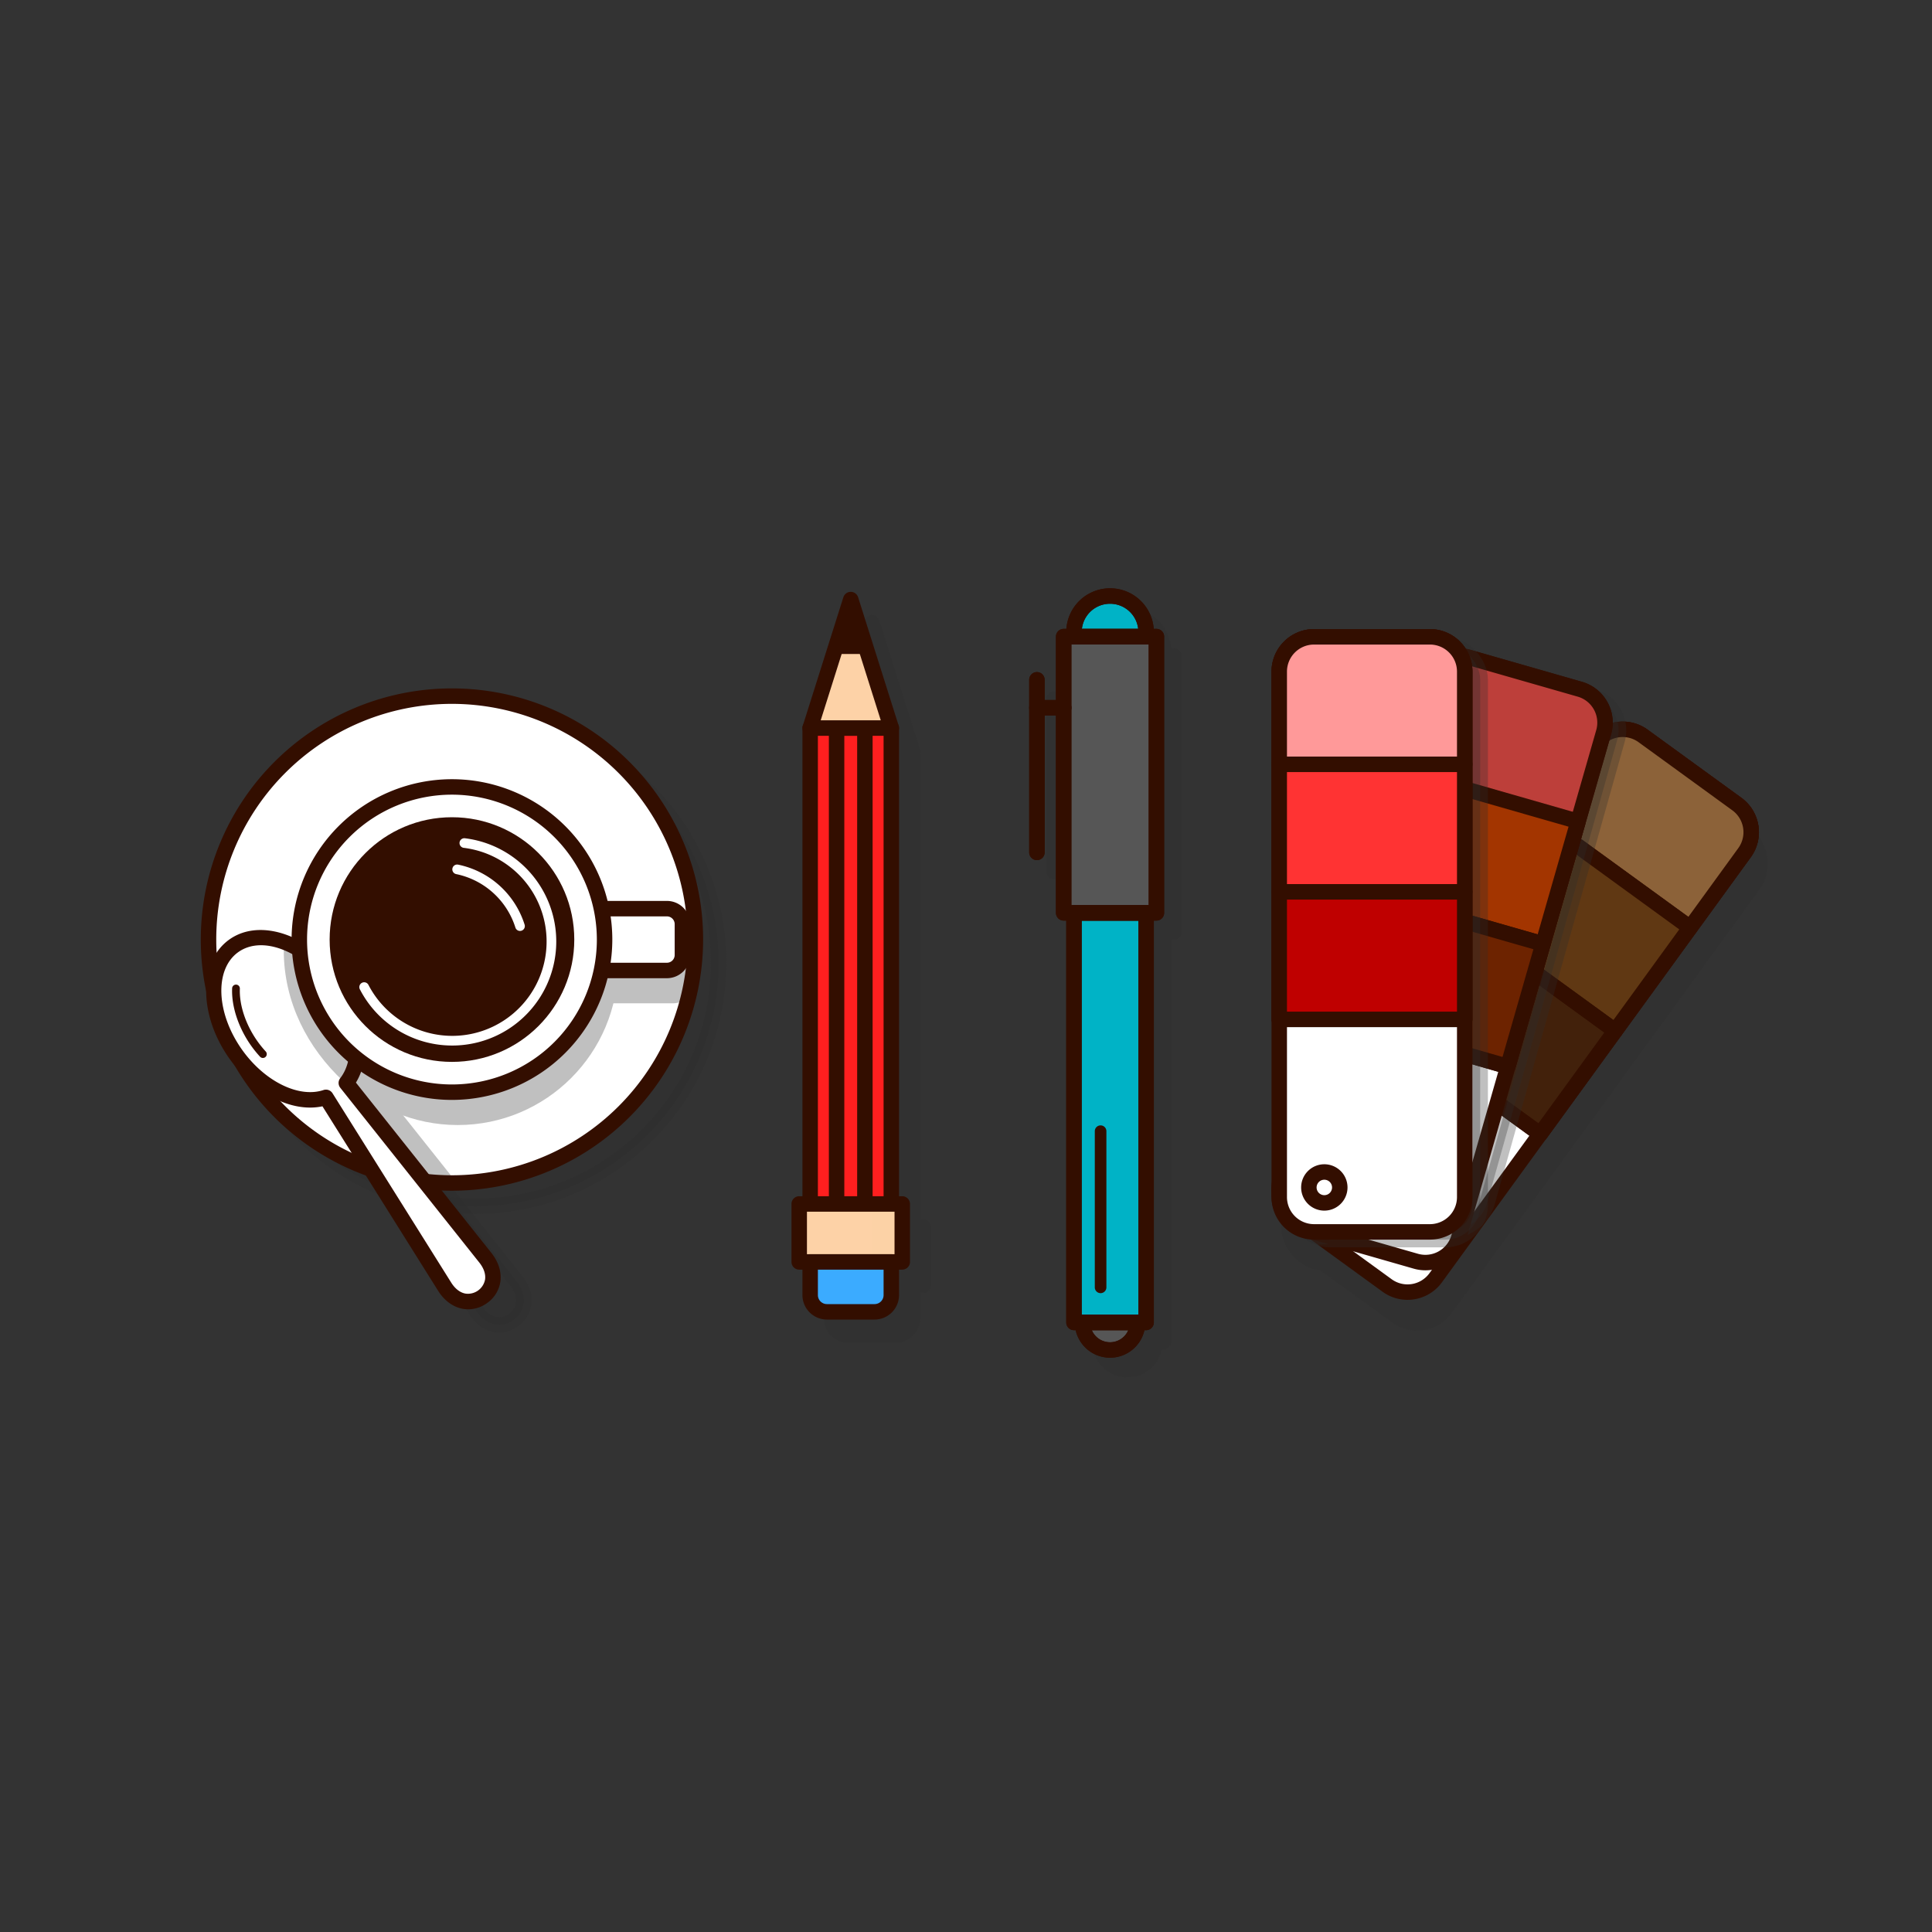 <?xml version="1.0" encoding="UTF-8"?><svg xmlns="http://www.w3.org/2000/svg" viewBox="0 0 1000 1000" x="0px" y="0px" width="1000px" height="1000px" version="1.1" xmlns:xlink="http://www.w3.org/1999/xlink"><rect x="0" y="0" width="1000" height="1000" fill="#333333" stroke="none"/><g style="isolation:isolate"><g id="Layer_1" data-name="Layer 1"><g opacity="0.3" style="mix-blend-mode:multiply"><rect x="430.342" y="388.822" width="42" height="246.5" stroke-width="8" stroke="#2d2d2d" stroke-linecap="round" stroke-linejoin="round" fill="#2d2d2d"/><rect x="424.675" y="635.161" width="53.333" height="30" stroke-width="8" stroke="#2d2d2d" stroke-linecap="round" stroke-linejoin="round" fill="#2d2d2d"/><path d="M430.342,665.161h42a0,0,0,0,1,0,0v17.168A8.671,8.671,0,0,1,463.671,691H439.012a8.671,8.671,0,0,1-8.671-8.671V665.161A0,0,0,0,1,430.342,665.161Z" fill="#2d2d2d" stroke="#2d2d2d" stroke-linecap="round" stroke-linejoin="round" stroke-width="8"/><polygon points="472.342 388.822 430.342 388.822 451.342 322.333 472.342 388.822" fill="#2d2d2d" stroke="#2d2d2d" stroke-linecap="round" stroke-linejoin="round" stroke-width="8"/></g><g opacity="0.3" style="mix-blend-mode:multiply"><rect x="564.893" y="482.499" width="37.333" height="212" stroke-width="8" stroke="#2d2d2d" stroke-linecap="round" stroke-linejoin="round" fill="#2d2d2d"/><rect x="559.56" y="339.499" width="48" height="143" stroke-width="8" stroke="#2d2d2d" stroke-linecap="round" stroke-linejoin="round" fill="#2d2d2d"/><path d="M583.56,318.5h0a18.667,18.667,0,0,1,18.667,18.667V339.5a0,0,0,0,1,0,0H564.893a0,0,0,0,1,0,0v-2.335A18.667,18.667,0,0,1,583.56,318.5Z" fill="#2d2d2d" stroke="#2d2d2d" stroke-linecap="round" stroke-linejoin="round" stroke-width="8"/><line x1="545.712" y1="361.871" x2="545.712" y2="451.196" fill="#2d2d2d" stroke="#2d2d2d" stroke-linecap="round" stroke-linejoin="round" stroke-width="8"/><line x1="559.557" y1="376.332" x2="545.712" y2="376.332" fill="#2d2d2d" stroke="#2d2d2d" stroke-linecap="round" stroke-linejoin="round" stroke-width="8"/><path d="M597.81,694.5a14.251,14.251,0,1,1-28.5,0Z" fill="#2d2d2d" stroke="#2d2d2d" stroke-linecap="round" stroke-linejoin="round" stroke-width="8"/></g><rect x="555.893" y="472.499" width="37.333" height="212" fill="#00b3c6"/><rect x="579.667" y="472.499" width="13.56" height="212" fill="#00b3c6" opacity="0.5" style="mix-blend-mode:multiply"/><rect x="555.893" y="472.499" width="13.416" height="212" fill="#00b3c6" opacity="0.35" style="mix-blend-mode:screen"/><path d="M593.227,688.5H555.893a4,4,0,0,1-4-4v-212a4,4,0,0,1,4-4h37.334a4,4,0,0,1,4,4v212A4,4,0,0,1,593.227,688.5Zm-33.334-8h29.334v-204H559.893Z" fill="#330e00"/><rect x="550.56" y="329.499" width="48" height="143" fill="#565656"/><rect x="550.56" y="329.499" width="14.333" height="143" fill="#565656" opacity="0.27" style="mix-blend-mode:screen"/><rect x="583.56" y="329.499" width="14.333" height="143" fill="#565656" opacity="0.27" style="mix-blend-mode:multiply"/><path d="M598.56,476.5h-48a4,4,0,0,1-4-4v-143a4,4,0,0,1,4-4h48a4,4,0,0,1,4,4v143A4,4,0,0,1,598.56,476.5Zm-44-8h40v-135h-40Z" fill="#330e00"/><path d="M574.56,308.5h0a18.667,18.667,0,0,1,18.667,18.667V329.5a0,0,0,0,1,0,0H555.893a0,0,0,0,1,0,0v-2.335A18.667,18.667,0,0,1,574.56,308.5Z" fill="#00b3c6"/><path d="M593.227,333.5H555.893a4,4,0,0,1-4-4v-2.335a22.667,22.667,0,0,1,45.334,0V329.5A4,4,0,0,1,593.227,333.5Zm-33.241-8h29.147a14.668,14.668,0,0,0-29.147,0Z" fill="#330e00"/><path d="M536.712,445.2a4,4,0,0,1-4-4V351.872a4,4,0,0,1,8,0V441.2A4,4,0,0,1,536.712,445.2Z" fill="#330e00"/><path d="M550.557,370.333H536.712a4,4,0,0,1,0-8h13.845a4,4,0,0,1,0,8Z" fill="#330e00"/><path d="M588.81,684.5a14.251,14.251,0,1,1-28.5,0Z" fill="#565656"/><path d="M574.56,702.75A18.271,18.271,0,0,1,556.31,684.5a4,4,0,0,1,4-4h28.5a4,4,0,0,1,4,4A18.272,18.272,0,0,1,574.56,702.75ZM565.122,688.5a10.25,10.25,0,0,0,18.875,0Z" fill="#330e00"/><rect x="419.342" y="376.822" width="42" height="246.5" fill="#ff1f1f"/><path d="M461.341,627.322h-42a4,4,0,0,1-4-4v-246.5a4,4,0,0,1,4-4h42a4,4,0,0,1,4,4v246.5A4,4,0,0,1,461.341,627.322Zm-38-8h34v-238.5h-34Z" fill="#330e00"/><path d="M447.663,627.322H433.021a4,4,0,0,1-4-4v-246.5a4,4,0,0,1,4-4h14.642a4,4,0,0,1,4,4v246.5A4,4,0,0,1,447.663,627.322Zm-10.642-8h6.642v-238.5h-6.642Z" fill="#330e00"/><rect x="413.675" y="623.161" width="53.333" height="30" fill="#fdd2a7"/><rect x="451.342" y="623.161" width="15.667" height="30" fill="#fdd2a7" opacity="0.5" style="mix-blend-mode:multiply"/><rect x="413.675" y="623.161" width="14.325" height="30" fill="#fdd2a7" style="mix-blend-mode:screen"/><path d="M467.008,657.161H413.675a4,4,0,0,1-4-4v-30a4,4,0,0,1,4-4h53.333a4,4,0,0,1,4,4v30A4,4,0,0,1,467.008,657.161Zm-49.333-8h45.333v-22H417.675Z" fill="#330e00"/><path d="M419.342,653.161h42a0,0,0,0,1,0,0v17.168A8.671,8.671,0,0,1,452.671,679H428.012a8.671,8.671,0,0,1-8.671-8.671V653.161A0,0,0,0,1,419.342,653.161Z" fill="#3babff"/><path d="M452.671,683H428.012a12.686,12.686,0,0,1-12.671-12.671V653.161a4,4,0,0,1,4-4h42a4,4,0,0,1,4,4v17.168A12.686,12.686,0,0,1,452.671,683Zm-29.33-25.839v13.168A4.677,4.677,0,0,0,428.012,675h24.659a4.676,4.676,0,0,0,4.67-4.671V657.161Z" fill="#330e00"/><polygon points="461.342 376.822 419.342 376.822 440.342 310.333 461.342 376.822" fill="#fdd2a7"/><path d="M461.341,380.822h-42a4,4,0,0,1-3.814-5.2l21-66.488a4,4,0,0,1,7.629,0l21,66.488a4,4,0,0,1-3.815,5.2Zm-36.542-8h31.084l-15.542-49.207Z" fill="#330e00"/><polygon points="440.341 310.333 431.445 338.499 449.237 338.499 440.341 310.333" fill="#330e00"/><path d="M189.652,520.991c-14.765-20.859-38.3-29.581-52.573-19.48s-13.871,35.2.894,56.059c12.9,18.22,32.486,27.177,46.747,22.421l61.507,98.116c5.242,8.213,13.391,9.47,19.493,5.151s7.627-12.423,1.624-20.1l-72.088-90.627C204.483,560.665,202.548,539.212,189.652,520.991Z" fill="#2d2d2d" stroke="#2d2d2d" stroke-linecap="round" stroke-linejoin="round" stroke-width="8" opacity="0.3" style="mix-blend-mode:multiply"/><circle cx="245.932" cy="498.315" r="126" fill="#2d2d2d" stroke="#2d2d2d" stroke-linecap="round" stroke-linejoin="round" stroke-width="8" opacity="0.3" style="mix-blend-mode:multiply"/><circle cx="233.932" cy="486.315" r="126" fill="#fff"/><path d="M182.256,550.534c9.227-11.869,7.292-33.322-5.6-51.543-14.765-20.859-66.444,15.719-51.679,36.579,12.9,18.22,32.486,27.177,46.747,22.421l29.822,47.573a125.793,125.793,0,0,0,28.143,4.6Z" fill="silver" stroke="silver" stroke-linecap="round" stroke-linejoin="round" stroke-width="8"/><path d="M316.216,483.315H348.2a8.016,8.016,0,0,1,8.016,8.016V507.3a8.016,8.016,0,0,1-8.016,8.016H316.216a0,0,0,0,1,0,0v-32A0,0,0,0,1,316.216,483.315Z" fill="silver" stroke="silver" stroke-linecap="round" stroke-linejoin="round" stroke-width="8"/><circle cx="236.932" cy="499.315" r="79" fill="silver" stroke="silver" stroke-linecap="round" stroke-linejoin="round" stroke-width="8"/><path d="M233.932,616.315a130,130,0,1,1,130-130A130.147,130.147,0,0,1,233.932,616.315Zm0-252a122,122,0,1,0,122,122A122.138,122.138,0,0,0,233.932,364.315Z" fill="#330e00"/><path d="M173.652,508.991c-14.765-20.859-38.3-29.581-52.573-19.48s-13.871,35.2.894,56.059c12.9,18.22,32.486,27.177,46.747,22.421l61.507,98.116c5.242,8.213,13.391,9.47,19.493,5.151s7.627-12.423,1.624-20.1l-72.088-90.627C188.483,548.665,186.548,527.212,173.652,508.991Z" fill="#fff"/><path d="M180.386,556.673c2.934-12.964-3.055-28.6-12.228-43.793-5.357-8.875-10.092-16.036-17.287-21.094C150.873,517.68,162.776,540.262,180.386,556.673Z" fill="silver" stroke="silver" stroke-linecap="round" stroke-linejoin="round" stroke-width="8"/><path d="M136.07,547.6a1.994,1.994,0,0,1-1.471-.645,57.563,57.563,0,0,1-4.644-5.74c-6.53-9.225-10.2-20.314-9.805-29.662a2,2,0,0,1,4,.166c-.354,8.5,3.038,18.658,9.074,27.185a53.548,53.548,0,0,0,4.32,5.34,2,2,0,0,1-1.47,3.356Z" fill="#330e00"/><path d="M242.345,677.691a15.852,15.852,0,0,1-3.055-.3c-4.867-.954-9.283-4.2-12.435-9.135L166.9,572.623c-15.856,3.368-35.222-6.415-48.195-24.742-16.015-22.627-15.988-50.276.06-61.635s42.133-2.192,58.149,20.435h0c12.972,18.326,15.762,39.841,7.312,53.678l70.245,88.311c3.63,4.641,5.221,9.884,4.5,14.791a16.445,16.445,0,0,1-6.945,11.061A16.735,16.735,0,0,1,242.345,677.691Zm-73.625-113.7a4,4,0,0,1,3.389,1.875l61.507,98.116c1.974,3.093,4.473,5.026,7.211,5.562a9.015,9.015,0,0,0,10.234-7.243c.4-2.761-.587-5.761-2.868-8.677l-72.067-90.6a4,4,0,0,1-.027-4.945c8.309-10.688,5.907-30.36-5.712-46.776h0c-13.467-19.025-34.549-27.337-47-18.526s-11.619,31.457,1.848,50.484c11.619,16.414,29.376,25.223,42.217,20.936A4.02,4.02,0,0,1,168.72,563.991Z" fill="#330e00"/><path d="M306.63,470.315H345.2a8.016,8.016,0,0,1,8.016,8.016V494.3a8.016,8.016,0,0,1-8.016,8.016H306.63a0,0,0,0,1,0,0v-32A0,0,0,0,1,306.63,470.315Z" fill="#fff"/><path d="M345.2,506.315H306.63a4,4,0,0,1-4-4v-32a4,4,0,0,1,4-4H345.2a12.03,12.03,0,0,1,12.016,12.016V494.3A12.029,12.029,0,0,1,345.2,506.315Zm-34.57-8H345.2a4.02,4.02,0,0,0,4.016-4.015V478.331a4.02,4.02,0,0,0-4.016-4.016H310.63Z" fill="#330e00"/><circle cx="233.932" cy="486.315" r="79" fill="#fff"/><path d="M233.932,569.315a83,83,0,1,1,83-83A83.094,83.094,0,0,1,233.932,569.315Zm0-158a75,75,0,1,0,75,75A75.085,75.085,0,0,0,233.932,411.315Z" fill="#330e00"/><circle cx="233.932" cy="486.315" r="63.315" fill="#330e00"/><path d="M234.077,541.167a53.738,53.738,0,0,1-47.791-29.059,2.5,2.5,0,1,1,4.435-2.308,48.84,48.84,0,1,0,49.317-70.956,2.5,2.5,0,0,1,.607-4.963,53.844,53.844,0,0,1-6.568,107.286Z" fill="#fff"/><path d="M269.154,481.853a2.5,2.5,0,0,1-2.384-1.749,40.75,40.75,0,0,0-30.644-27.669,2.5,2.5,0,0,1,1-4.9A45.755,45.755,0,0,1,271.539,478.6a2.5,2.5,0,0,1-2.385,3.252Z" fill="#fff"/><path d="M569.667,669.333a3,3,0,0,1-3-3V585.5a3,3,0,0,1,6,0v80.834A3,3,0,0,1,569.667,669.333Z" fill="#330e00"/><path d="M593.227,688.5H555.893a4,4,0,0,1-4-4v-212a4,4,0,0,1,4-4h37.334a4,4,0,0,1,4,4v212A4,4,0,0,1,593.227,688.5Zm-33.334-8h29.334v-204H559.893Z" fill="#330e00"/><path d="M598.56,476.5h-48a4,4,0,0,1-4-4v-143a4,4,0,0,1,4-4h48a4,4,0,0,1,4,4v143A4,4,0,0,1,598.56,476.5Zm-44-8h40v-135h-40Z" fill="#330e00"/><path d="M593.227,333.5H555.893a4,4,0,0,1-4-4v-2.335a22.667,22.667,0,0,1,45.334,0V329.5A4,4,0,0,1,593.227,333.5Zm-33.241-8h29.147a14.668,14.668,0,0,0-29.147,0Z" fill="#330e00"/><path d="M536.712,445.2a4,4,0,0,1-4-4V351.872a4,4,0,0,1,8,0V441.2A4,4,0,0,1,536.712,445.2Z" fill="#330e00"/><path d="M550.557,370.333H536.712a4,4,0,0,1,0-8h13.845a4,4,0,0,1,0,8Z" fill="#330e00"/><path d="M574.56,702.75A18.271,18.271,0,0,1,556.31,684.5a4,4,0,0,1,4-4h28.5a4,4,0,0,1,4,4A18.272,18.272,0,0,1,574.56,702.75ZM565.122,688.5a10.25,10.25,0,0,0,18.875,0Z" fill="#330e00"/><g opacity="0.3" style="mix-blend-mode:multiply"><rect x="741.213" y="385.138" width="96" height="308" rx="18" transform="translate(467.624 -360.921) rotate(36)" stroke-width="8" stroke="#2d2d2d" stroke-linecap="round" stroke-linejoin="round" fill="#2d2d2d"/><rect x="667.135" y="345.62" width="96" height="308" rx="18" stroke-width="8" stroke="#2d2d2d" stroke-linecap="round" stroke-linejoin="round" fill="#2d2d2d"/><rect x="703.428" y="358.498" width="96" height="308" rx="18" transform="translate(170.373 -187.268) rotate(16)" stroke-width="8" stroke="#2d2d2d" stroke-linecap="round" stroke-linejoin="round" fill="#2d2d2d"/></g><rect x="736.213" y="369.138" width="96" height="308" rx="18" transform="translate(457.264 -361.038) rotate(36)" fill="#fff"/><path d="M728.516,672.79a21.883,21.883,0,0,1-12.9-4.193h0l-48.541-35.268A22.025,22.025,0,0,1,662.2,602.6L822.082,382.547a22.026,22.026,0,0,1,30.73-4.867l48.542,35.267a22.025,22.025,0,0,1,4.867,30.729L746.343,663.729A21.988,21.988,0,0,1,728.516,672.79Zm-8.2-10.666a14,14,0,0,0,19.556-3.1L899.748,438.974a14.016,14.016,0,0,0-3.1-19.555l-48.542-35.267a14.016,14.016,0,0,0-19.554,3.1L668.677,607.3a14.015,14.015,0,0,0,3.1,19.554l48.541,35.268Z" fill="#330e00"/><path d="M797.18,590.948a3.988,3.988,0,0,1-2.349-.763l-77.665-56.427a4,4,0,0,1-.885-5.588l105.8-145.623a22.025,22.025,0,0,1,30.73-4.867l48.542,35.267a22.025,22.025,0,0,1,4.867,30.729L800.419,589.3A4,4,0,0,1,797.18,590.948ZM725.1,529.637,796.3,581.361l103.45-142.387a14.016,14.016,0,0,0-3.1-19.555l-48.541-35.267a14.017,14.017,0,0,0-19.554,3.1Z" fill="#330e00"/><path d="M825.335,392.247h60a18,18,0,0,1,18,18v48a0,0,0,0,1,0,0h-96a0,0,0,0,1,0,0v-48A18,18,0,0,1,825.335,392.247Z" transform="translate(413.308 -421.538) rotate(36)" fill="#8c6239"/><path d="M874.768,484.159a3.985,3.985,0,0,1-2.349-.765l-77.666-56.427a4,4,0,0,1-.885-5.587l28.214-38.833a22.026,22.026,0,0,1,30.73-4.867l48.542,35.267a22.025,22.025,0,0,1,4.867,30.729l-28.214,38.833A4,4,0,0,1,874.768,484.159Zm-72.077-61.313,71.195,51.725,25.862-35.6a14.016,14.016,0,0,0-3.1-19.555l-48.542-35.267a14.017,14.017,0,0,0-19.554,3.1Z" fill="#330e00"/><rect x="729.747" y="499.037" width="96" height="66" transform="translate(461.26 -355.538) rotate(36)" fill="#42210b"/><rect x="768.541" y="445.642" width="96" height="66" transform="translate(437.284 -388.538) rotate(36)" fill="#603813"/><path d="M835.977,537.554a4.006,4.006,0,0,1-2.352-.764l-77.666-56.428a4,4,0,0,1-.885-5.587l38.794-53.395a4,4,0,0,1,5.588-.885l77.666,56.427a4,4,0,0,1,.885,5.587l-38.794,53.4a4,4,0,0,1-2.61,1.6A4.126,4.126,0,0,1,835.977,537.554ZM763.9,476.241l71.195,51.726,34.092-46.924-71.195-51.725Z" fill="#330e00"/><path d="M797.18,590.948a3.99,3.99,0,0,1-2.349-.763l-77.665-56.427a4,4,0,0,1-.885-5.588l38.793-53.395a4,4,0,0,1,5.588-.885l77.666,56.427a4,4,0,0,1,.885,5.588L800.419,589.3A4,4,0,0,1,797.18,590.948ZM725.1,529.637,796.3,581.361l34.092-46.923L759.2,482.713Z" fill="#330e00"/><path d="M687.241,626.616a12,12,0,1,1,9.725-4.942h0A12,12,0,0,1,687.241,626.616Zm6.488-7.293h0Zm-6.463-8.7a4.127,4.127,0,0,0-.635.05,3.985,3.985,0,1,0,.635-.05Z" fill="#330e00"/><path d="M824.714,360.733,767.039,344.2a18,18,0,0,0-22.265,12.341L669.8,618a18,18,0,0,0,12.341,22.264l52.608-3.013c.465.133,4.919.276,5.385.37h4.783l7.68-.827a20.13,20.13,0,0,0,17.221-14.567L837.055,383A18,18,0,0,0,824.714,360.733Z" fill="#2d2d2d" stroke="#2d2d2d" stroke-linecap="round" stroke-linejoin="round" stroke-width="8" opacity="0.3" style="mix-blend-mode:overlay"/><rect x="698.428" y="342.498" width="96" height="308" rx="18" transform="translate(165.769 -186.51) rotate(16)" fill="#fff"/><path d="M737.812,657.509a22.051,22.051,0,0,1-6.1-.863L674.04,640.108A22,22,0,0,1,658.956,612.9L733.93,351.434a22,22,0,0,1,27.211-15.084l57.675,16.538A22,22,0,0,1,833.9,380.1L758.927,641.562a22.033,22.033,0,0,1-21.115,15.947Zm17.245-314.018a14.022,14.022,0,0,0-13.438,10.148L666.646,615.1a14,14,0,0,0,9.6,17.317l57.676,16.538h0a14,14,0,0,0,17.316-9.6L826.211,377.9a14,14,0,0,0-9.6-17.317L758.936,344.04A14.071,14.071,0,0,0,755.057,343.491Z" fill="#330e00"/><path d="M749.78,347.185h60a18,18,0,0,1,18,18v48a0,0,0,0,1,0,0h-96a0,0,0,0,1,0,0v-48A18,18,0,0,1,749.78,347.185Z" transform="matrix(0.961, 0.276, -0.276, 0.961, 135.001, -200.209)" fill="#bd3f3a"/><path d="M780.442,556.025a3.983,3.983,0,0,1-1.1-.156l-92.281-26.461a4,4,0,0,1-2.743-4.947L733.93,351.434a22,22,0,0,1,27.211-15.084l57.675,16.538A22,22,0,0,1,833.9,380.1L784.285,553.127A4,4,0,0,1,780.442,556.025Zm-87.336-33.2L777.7,547.077,826.211,377.9a14,14,0,0,0-9.6-17.317L758.936,344.04a14,14,0,0,0-17.317,9.6Z" fill="#330e00"/><rect x="713.588" y="410.629" width="96" height="66" transform="matrix(0.961, 0.276, -0.276, 0.961, 151.783, -192.737)" fill="#a33500"/><path d="M798.635,492.582a3.99,3.99,0,0,1-1.105-.156l-92.281-26.461a4,4,0,0,1-2.742-4.948L720.7,397.574a4,4,0,0,1,4.947-2.743l92.282,26.461a4,4,0,0,1,2.742,4.948l-18.192,63.444A4,4,0,0,1,798.635,492.582Zm-87.336-33.2,84.592,24.256,15.987-55.753-84.592-24.256Z" fill="#330e00"/><rect x="695.396" y="474.072" width="96" height="66" transform="translate(168.566 -185.265) rotate(16)" fill="#6d2300"/><path d="M780.442,556.025a3.946,3.946,0,0,1-1.1-.156l-92.281-26.461a4,4,0,0,1-2.743-4.947l18.193-63.444a4,4,0,0,1,4.947-2.743l92.281,26.462a4,4,0,0,1,2.743,4.948l-18.193,63.443A4,4,0,0,1,780.442,556.025Zm-87.336-33.2L777.7,547.077l15.988-55.753-84.592-24.257Z" fill="#330e00"/><path d="M686.626,627.63a12,12,0,0,1-5.835-22.5,12,12,0,1,1,5.835,22.5Zm-.023-16.007a4.006,4.006,0,1,0,1.108.156A4.044,4.044,0,0,0,686.6,611.623Z" fill="#330e00"/><rect x="670.135" y="333.62" width="96" height="308" rx="18" fill="#2d2d2d" stroke="#2d2d2d" stroke-linecap="round" stroke-linejoin="round" stroke-width="8" opacity="0.3" style="mix-blend-mode:overlay"/><rect x="662.135" y="329.62" width="96" height="308" rx="18" fill="#fff"/><path d="M740.135,641.62h-60a22.025,22.025,0,0,1-22-22v-272a22.025,22.025,0,0,1,22-22h60a22.025,22.025,0,0,1,22,22v272A22.025,22.025,0,0,1,740.135,641.62Zm-60-308a14.015,14.015,0,0,0-14,14v272a14.015,14.015,0,0,0,14,14h60a14.016,14.016,0,0,0,14-14v-272a14.016,14.016,0,0,0-14-14Z" fill="#330e00"/><path d="M758.135,531.62h-96a4,4,0,0,1-4-4v-180a22.025,22.025,0,0,1,22-22h60a22.025,22.025,0,0,1,22,22v180A4,4,0,0,1,758.135,531.62Zm-92-8h88v-176a14.016,14.016,0,0,0-14-14h-60a14.015,14.015,0,0,0-14,14Z" fill="#330e00"/><path d="M680.135,329.62h60a18,18,0,0,1,18,18v48a0,0,0,0,1,0,0h-96a0,0,0,0,1,0,0v-48A18,18,0,0,1,680.135,329.62Z" fill="#f99"/><path d="M758.135,399.621h-96a4,4,0,0,1-4-4v-48a22.025,22.025,0,0,1,22-22h60a22.025,22.025,0,0,1,22,22v48A4,4,0,0,1,758.135,399.621Zm-92-8h88v-44a14.016,14.016,0,0,0-14-14h-60a14.015,14.015,0,0,0-14,14Z" fill="#330e00"/><rect x="662.135" y="395.62" width="96" height="66" fill="red"/><rect x="662.135" y="395.62" width="96" height="66" stroke-width="8" stroke="#330e00" stroke-linecap="round" stroke-linejoin="round" fill="#f33"/><rect x="662.135" y="461.62" width="96" height="66" fill="#bf0000"/><path d="M758.135,531.62h-96a4,4,0,0,1-4-4v-66a4,4,0,0,1,4-4h96a4,4,0,0,1,4,4v66A4,4,0,0,1,758.135,531.62Zm-92-8h88v-58h-88Z" fill="#330e00"/><path d="M685.469,626.62a12,12,0,1,1,12-12A12.013,12.013,0,0,1,685.469,626.62Zm0-16a4,4,0,1,0,4,4A4,4,0,0,0,685.469,610.62Z" fill="#330e00"/></g></g></svg>